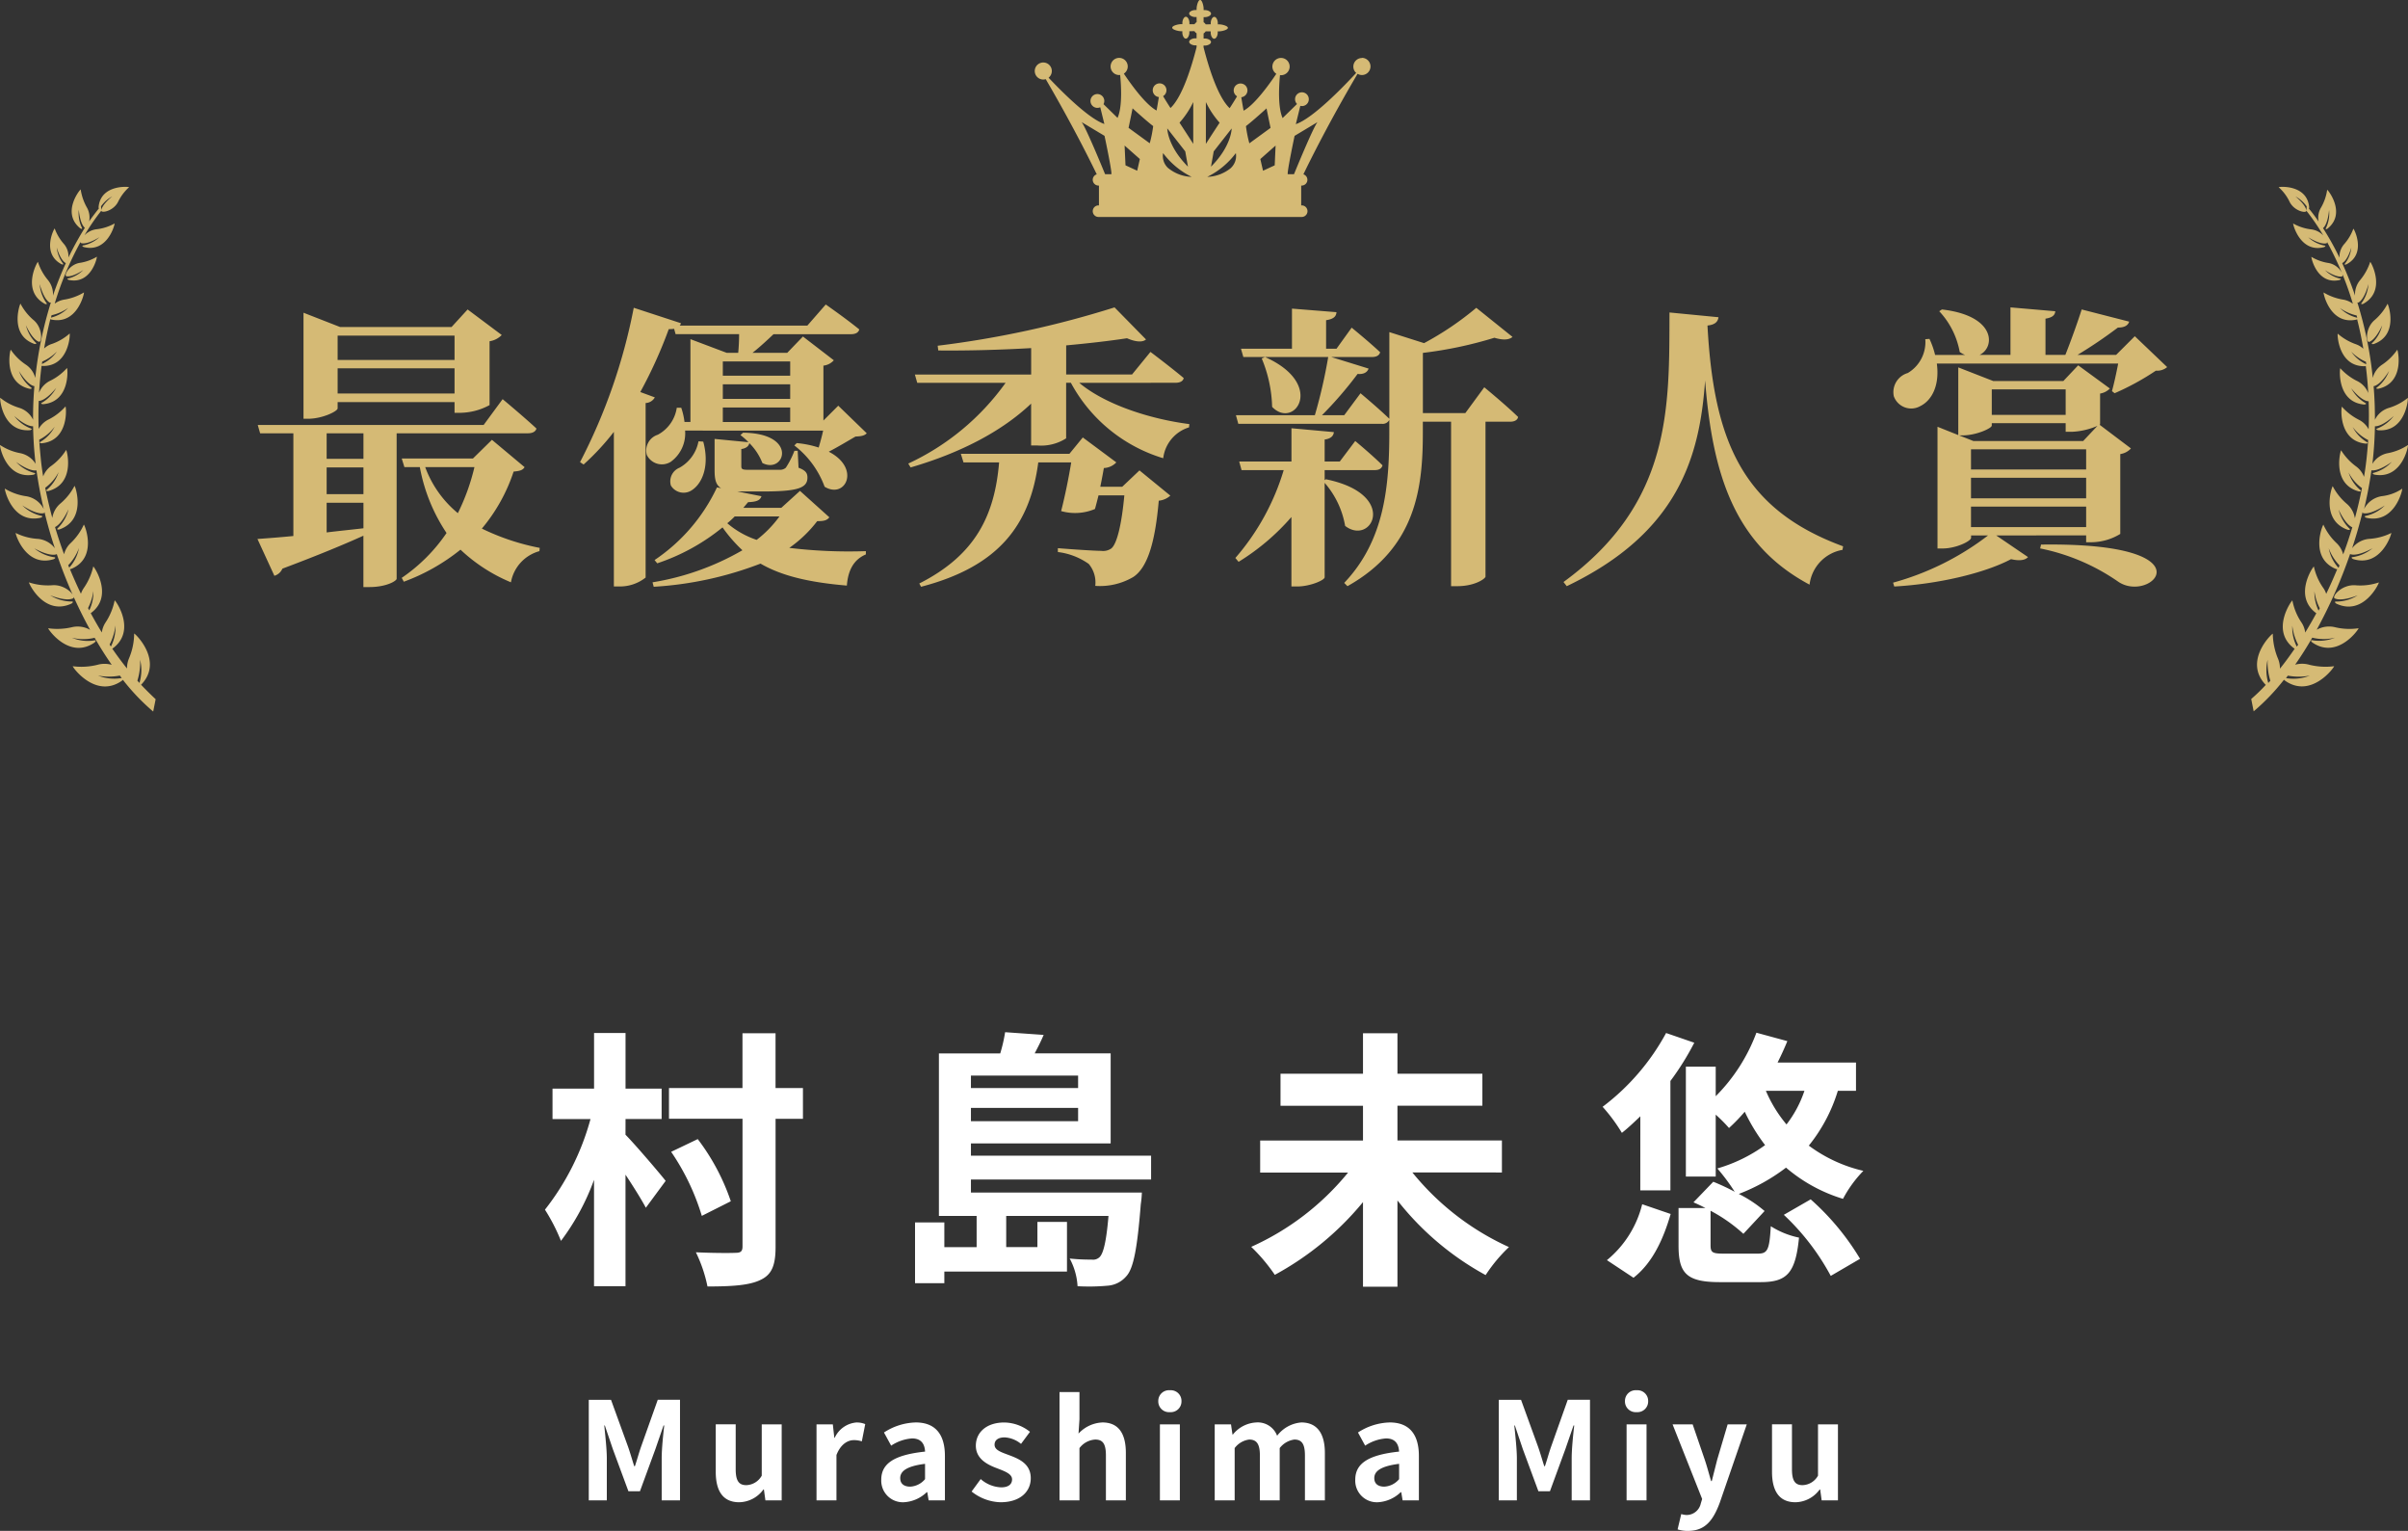 <svg xmlns="http://www.w3.org/2000/svg" width="284" height="180.496" viewBox="0 0 284 180.496">
  <rect x="0" y="0" width="284" height="180.496" fill="#333333" stroke="none"/>
  <g id="グループ_330" data-name="グループ 330" transform="translate(-3255 -3552.791)">
    <path id="パス_188" data-name="パス 188" d="M-68.224-16.96h4.256v-3.584h-4.256V-27.1h-3.712v6.56h-4.9v3.584h4.48A30,30,0,0,1-77.728-6.272a22.173,22.173,0,0,1,1.888,3.68,27.531,27.531,0,0,0,3.9-7.2V2.752h3.712V-10.4c.928,1.408,1.856,2.88,2.4,3.9l2.336-3.168c-.672-.864-3.68-4.384-4.736-5.44ZM-47.3-20.608h-3.232v-6.464h-3.9v6.464H-63.1v3.616h8.672v15.04c0,.576-.192.768-.8.768-.672.032-2.688.032-4.7-.064A16.708,16.708,0,0,1-58.56,2.784c2.848,0,4.928-.128,6.24-.768,1.312-.608,1.792-1.664,1.792-3.9v-15.1H-47.3ZM-55.808-7.264a25.653,25.653,0,0,0-3.9-7.328l-3.136,1.5a27.317,27.317,0,0,1,3.616,7.552Zm40.96-14.816v1.472h-12.64V-22.08ZM-27.488-16.7v-1.568h12.64V-16.7ZM-6.24-9.824V-12.64H-27.488v-1.44h16.48V-24.7h-8.96c.352-.672.736-1.408,1.056-2.176l-4.544-.32a18.2,18.2,0,0,1-.576,2.5h-7.232V-5.536h4.448v3.68h-3.808V-4.768H-34.08V2.4h3.456V1.024H-16.16V-4.832h-3.488v2.976h-3.68v-3.68h12.064c-.256,3.072-.608,4.384-1.024,4.832a1.113,1.113,0,0,1-.96.32A22.816,22.816,0,0,1-15.84-.512a7.821,7.821,0,0,1,.928,3.264,24.193,24.193,0,0,0,3.584-.064A3.179,3.179,0,0,0-9.184,1.6C-8.32.7-7.872-1.664-7.456-6.912a11.593,11.593,0,0,0,.128-1.376h-20.16V-9.824Zm41.376-.832v-3.776H22.816v-4.1H32.832V-22.3H22.816v-4.768H18.752V-22.3H9.024v3.776h9.728v4.1H6.624v3.776H16.992A31.178,31.178,0,0,1,5.568-1.888a20.819,20.819,0,0,1,2.784,3.3,35.141,35.141,0,0,0,10.4-8.576V2.816h4.064V-7.36a33.719,33.719,0,0,0,10.4,8.8,18.135,18.135,0,0,1,2.752-3.3,31.227,31.227,0,0,1-11.392-8.8Zm16.32,2.112h3.552v-12.9a32,32,0,0,0,2.816-4.512L54.5-27.1a27.012,27.012,0,0,1-7.488,8.7,19.992,19.992,0,0,1,2.272,3.072c.736-.576,1.44-1.248,2.176-1.952Zm-.8,10.3c2.3-1.792,3.552-4.672,4.384-7.52L51.68-6.912A12.347,12.347,0,0,1,47.52-.32ZM68.384-5.664a28.051,28.051,0,0,1,5.536,7.2L77.376-.48a29.939,29.939,0,0,0-5.824-7.008Zm2.432-14.624A13.442,13.442,0,0,1,68.7-16.32a15.742,15.742,0,0,1-2.432-3.968Zm6.08,0v-3.328H67.648c.416-.832.8-1.664,1.152-2.528l-3.648-.992a20.9,20.9,0,0,1-4.8,7.488v-3.488h-3.52v12.96h3.52v-7.3A17.974,17.974,0,0,1,61.92-15.9a21.242,21.242,0,0,0,1.856-1.92,21.884,21.884,0,0,0,2.4,3.936,18.127,18.127,0,0,1-5.632,2.752,23.651,23.651,0,0,1,2.048,2.752,25.387,25.387,0,0,0-2.528-1.184L57.728-7.136c.448.192.928.416,1.408.672H55.968v4.416c0,3.264.928,4.32,4.864,4.32h4.8c3.1,0,4.128-1.024,4.544-5.248A9.962,9.962,0,0,1,66.848-4.32c-.16,2.816-.384,3.232-1.536,3.232h-4c-1.344,0-1.568-.128-1.568-.992V-6.144a18.7,18.7,0,0,1,3.872,2.72l2.5-2.688a15.153,15.153,0,0,0-3.04-2.016,22.207,22.207,0,0,0,5.568-3.1,18.676,18.676,0,0,0,6.72,3.68,14.262,14.262,0,0,1,2.4-3.3,17.3,17.3,0,0,1-6.432-2.976,19.161,19.161,0,0,0,3.424-6.464Z" transform="translate(3397 3701.687)" fill="#fff"/>
    <path id="パス_189" data-name="パス 189" d="M-73.56,0h2.128V-4.944c0-1.12-.192-2.768-.3-3.888h.064l.944,2.784,1.84,4.976h1.36L-65.7-6.048l.96-2.784h.08c-.128,1.12-.3,2.768-.3,3.888V0h2.16V-11.856h-2.624L-67.4-6.3c-.256.736-.464,1.52-.72,2.272h-.08c-.24-.752-.464-1.536-.72-2.272l-2.016-5.552H-73.56Zm17.744.224a3.6,3.6,0,0,0,2.848-1.5h.064L-52.728,0h1.92V-8.96H-53.16v6.048a2.159,2.159,0,0,1-1.824,1.12c-.864,0-1.248-.5-1.248-1.872v-5.3h-2.352v5.6C-58.584-1.12-57.752.224-55.816.224ZM-46.7,0h2.352V-5.344C-43.848-6.64-43-7.1-42.3-7.1a2.993,2.993,0,0,1,.944.144l.4-2.032a2.535,2.535,0,0,0-1.056-.192,3.1,3.1,0,0,0-2.544,1.808H-44.6l-.176-1.584H-46.7Zm10.288.224A4.213,4.213,0,0,0-33.7-.96h.064l.16.96h1.92V-5.232c0-2.592-1.168-3.952-3.44-3.952A7.158,7.158,0,0,0-38.744-8l.848,1.552A5.062,5.062,0,0,1-35.432-7.3c1.1,0,1.488.672,1.536,1.552-3.616.384-5.168,1.392-5.168,3.312A2.545,2.545,0,0,0-36.408.224Zm.768-1.84c-.688,0-1.184-.3-1.184-1.008,0-.8.736-1.408,2.928-1.68V-2.5A2.435,2.435,0,0,1-35.64-1.616ZM-25,.224c2.336,0,3.568-1.264,3.568-2.832,0-1.664-1.312-2.256-2.5-2.7C-24.872-5.664-25.7-5.9-25.7-6.56c0-.512.384-.864,1.2-.864a3.335,3.335,0,0,1,1.92.768l1.056-1.424a4.966,4.966,0,0,0-3.04-1.1c-2.048,0-3.344,1.136-3.344,2.736,0,1.5,1.264,2.192,2.4,2.624.944.368,1.872.672,1.872,1.344,0,.56-.4.944-1.3.944a3.89,3.89,0,0,1-2.4-.976L-28.408-1.04A5.683,5.683,0,0,0-25,.224ZM-18.04,0h2.352V-6.16a2.518,2.518,0,0,1,1.856-1.008c.88,0,1.264.48,1.264,1.872V0h2.352V-5.584c0-2.256-.832-3.6-2.768-3.6A4.078,4.078,0,0,0-15.8-7.872l.112-1.68v-3.216H-18.04ZM-6.2,0h2.352V-8.96H-6.2Zm1.184-10.4a1.261,1.261,0,0,0,1.36-1.3,1.257,1.257,0,0,0-1.36-1.28A1.262,1.262,0,0,0-6.392-11.7,1.265,1.265,0,0,0-5.016-10.4ZM.264,0H2.616V-6.16A2.554,2.554,0,0,1,4.328-7.168c.848,0,1.264.48,1.264,1.872V0H7.928V-6.16A2.614,2.614,0,0,1,9.656-7.168c.848,0,1.248.48,1.248,1.872V0h2.352V-5.584c0-2.256-.88-3.6-2.784-3.6A3.974,3.974,0,0,0,7.624-7.616,2.439,2.439,0,0,0,5.16-9.184,3.773,3.773,0,0,0,2.408-7.76H2.36l-.176-1.2H.264ZM19.5.224A4.213,4.213,0,0,0,22.2-.96h.064l.16.96h1.92V-5.232c0-2.592-1.168-3.952-3.44-3.952A7.158,7.158,0,0,0,17.16-8l.848,1.552A5.062,5.062,0,0,1,20.472-7.3c1.1,0,1.488.672,1.536,1.552-3.616.384-5.168,1.392-5.168,3.312A2.545,2.545,0,0,0,19.5.224Zm.768-1.84c-.688,0-1.184-.3-1.184-1.008,0-.8.736-1.408,2.928-1.68V-2.5A2.435,2.435,0,0,1,20.264-1.616ZM33.768,0H35.9V-4.944c0-1.12-.192-2.768-.3-3.888h.064L36.6-6.048l1.84,4.976H39.8l1.824-4.976.96-2.784h.08c-.128,1.12-.3,2.768-.3,3.888V0h2.16V-11.856H41.9L39.928-6.3c-.256.736-.464,1.52-.72,2.272h-.08c-.24-.752-.464-1.536-.72-2.272l-2.016-5.552H33.768ZM48.84,0h2.352V-8.96H48.84Zm1.184-10.4a1.261,1.261,0,0,0,1.36-1.3,1.257,1.257,0,0,0-1.36-1.28,1.262,1.262,0,0,0-1.376,1.28A1.265,1.265,0,0,0,50.024-10.4Zm6.064,14c2,0,2.96-1.216,3.744-3.328L63.016-8.96H60.76L59.528-4.8c-.208.832-.432,1.7-.64,2.528h-.08c-.256-.864-.48-1.728-.752-2.528L56.632-8.96H54.264l3.488,8.8-.16.528a1.715,1.715,0,0,1-1.68,1.36,2.41,2.41,0,0,1-.624-.112l-.432,1.808A3.794,3.794,0,0,0,56.088,3.6ZM68.76.224a3.6,3.6,0,0,0,2.848-1.5h.064L71.848,0h1.92V-8.96H71.416v6.048a2.159,2.159,0,0,1-1.824,1.12c-.864,0-1.248-.5-1.248-1.872v-5.3H65.992v5.6C65.992-1.12,66.824.224,68.76.224Z" transform="translate(3398 3729.687)" fill="#fff"/>
    <path id="パス_19" data-name="パス 19" d="M756.264,425.215a1.013,1.013,0,0,0-1.013,1.013,1,1,0,0,0,.336.746c-1.493,1.617-5.09,5.344-7.12,6.038l.53-2.159a.8.8,0,0,0,1-.786.81.81,0,1,0-1.389.567l-1.7,1.66c-.566-1.267-.439-3.7-.307-5.064.039,0,.076.011.116.011a1.018,1.018,0,1,0-.55-.164c-.864,1.284-2.565,3.647-3.86,4.348-.09-.505-.2-1.109-.269-1.588a.811.811,0,1,0-.5-.108c-.252.419-.581.955-.875,1.4-1.421-1.339-2.519-4.98-3.079-7.19v-.193h.174c.3,0,.7-.169.706-.41l0-.006c0-.238-.4-.413-.7-.413h-.175c0-.055,0-.114,0-.176,0-.021,0-.04,0-.061,0-.142,0-.267,0-.364a.776.776,0,0,0,.247-.248h.37l.222,0,0,.174c0,.3.169.7.408.7h.007c.239,0,.414-.4.414-.7v-.174h.177c.3,0,1.02-.171,1.022-.41l0,0c0-.239-.716-.414-1.018-.414h-.174l0-.176c0-.3-.171-.7-.409-.705l-.006,0c-.239,0-.414.4-.414.7v.173h-.177a.868.868,0,0,0-.108.006h-.314a.762.762,0,0,0-.248-.249c0-.225,0-.434,0-.6.053,0,.111,0,.172,0,.3,0,.7-.169.706-.408l0-.006c0-.239-.4-.413-.7-.413h-.175c0-.055,0-.114,0-.178,0-.3-.169-1.02-.408-1.022l-.005,0c-.239,0-.414.716-.414,1.019v.174c-.059,0-.119,0-.176,0-.3,0-.7.171-.7.41v0c0,.239.4.414.7.414h.174v.178a.921.921,0,0,0,.006.108v.312a.813.813,0,0,0-.25.247h-.6l0-.172c0-.3-.17-.7-.41-.705l-.006,0c-.239,0-.414.4-.414.7v.173h-.177c-.3,0-1.02.169-1.022.408l0,.006c0,.239.717.414,1.019.414h.175l0,.177c0,.3.17.7.41.7h.006c.238,0,.412-.4.412-.7v-.174h.179a.863.863,0,0,0,.108-.006h.313a.773.773,0,0,0,.251.252v.371s0,.084,0,.221h-.173c-.3,0-.7.169-.7.408v.006c0,.239.4.414.7.414h.174v.209c-.561,2.211-1.657,5.842-3.077,7.179-.294-.445-.623-.981-.874-1.4a.809.809,0,1,0-.5.108c-.073.48-.179,1.083-.269,1.588-1.294-.7-3-3.064-3.859-4.348a1.011,1.011,0,1,0-.551.164c.039,0,.078-.008.116-.011.131,1.368.258,3.8-.307,5.064l-1.657-1.619a.8.8,0,0,0,.094-.372.815.815,0,1,0-.478.737l.484,1.972c-1.814-.621-4.88-3.662-6.577-5.456a1.006,1.006,0,1,0-.618.218,1.028,1.028,0,0,0,.282-.046c3.121,5.342,5.258,9.646,6.016,11.218a.679.679,0,0,0,.21,1.326h.049v2.338h-.049a.682.682,0,0,0,0,1.365h23.962a.682.682,0,0,0,0-1.365H749.1v-2.338h.049a.679.679,0,0,0,.21-1.326c.787-1.632,3.065-6.215,6.388-11.85a1,1,0,0,0,.513.145,1.013,1.013,0,0,0,0-2.026Zm-29.547,13.7h-.744s-2.228-5.467-2.767-6.143l2.7,1.62S726.784,438.507,726.716,438.91Zm3.04-.413-1.378-.637-.107-2.331,1.8,1.59Zm1.483-3.233-2.5-1.821s.271-1.284.474-2.3c0,0,1.551,1.418,2.43,2.094A14.575,14.575,0,0,1,731.239,435.264Zm4.187.954.318,1.8c-2.438-2.44-2.438-4.506-2.438-4.506Zm-2.015,1.972a1.935,1.935,0,0,1-.6-1.769,9.384,9.384,0,0,0,3.369,2.8A4.619,4.619,0,0,1,733.411,438.19Zm2.957-2.857c-.336-.541-1.619-2.5-1.619-2.5a10.446,10.446,0,0,0,1.619-2.431Zm4.531-1.818s0,2.067-2.438,4.506l.319-1.8Zm-3.041-3.11a10.392,10.392,0,0,0,1.62,2.431s-1.282,1.957-1.62,2.5Zm2.936,7.785a4.621,4.621,0,0,1-2.771,1.031,9.385,9.385,0,0,0,3.369-2.8A1.934,1.934,0,0,1,740.794,438.19Zm1.789-4.949c.877-.676,2.429-2.094,2.429-2.094.2,1.013.473,2.3.473,2.3l-2.5,1.821A14.589,14.589,0,0,1,742.584,433.24Zm3.393,4.621-1.378.637-.318-1.378,1.8-1.59Zm2.277,1.049h-.742c-.068-.4.81-4.523.81-4.523l2.7-1.62C750.482,433.443,748.253,438.91,748.253,438.91Z" transform="translate(2659.363 3134.417)" fill="#d5ba75"/>
    <path id="パス_48" data-name="パス 48" d="M12.087,13.628c-.367.056-.011.189-.011.189,2.644.578,3.366-2.633,3.322-2.733a5.526,5.526,0,0,1-1.933.711c-1.3.156-2,1.522-1.655,1.589.722.144,1.989-.733,1.989-.733A3.79,3.79,0,0,1,12.087,13.628Zm.322,38.35s.411-.278-.078-.244A4.833,4.833,0,0,1,9.887,51s1.822.767,2.7.367c.411-.189-.844-1.722-2.533-1.544a7.157,7.157,0,0,1-2.666-.344C7.366,49.613,9.21,53.479,12.409,51.979ZM8.021,21.361s.433.078.111-.2a4.323,4.323,0,0,1-1.1-2s.711,1.655,1.522,1.944c.378.144.522-1.655-.678-2.6a6.456,6.456,0,0,1-1.489-1.889C6.3,16.684,5.044,20.316,8.021,21.361ZM20.608,61.544a.034.034,0,0,1,.022-.011c2.655-2.755-.678-6-.833-6.021a7.642,7.642,0,0,1-.578,2.855,3.091,3.091,0,0,0-.267,1.266q-.883-1.1-1.733-2.333c2.911-2.078.422-5.655.278-5.7a7.351,7.351,0,0,1-1.033,2.544,2.787,2.787,0,0,0-.478,1.244c-.455-.733-.889-1.5-1.311-2.277,2.744-1.989.422-5.455.3-5.51a7.2,7.2,0,0,1-1.067,2.466,2.875,2.875,0,0,0-.389.755c-.455-.944-.889-1.922-1.3-2.911a.93.93,0,0,0,.133-.011c3.177-1.289,1.633-5.155,1.511-5.233A6.971,6.971,0,0,1,12.354,44.8a2.735,2.735,0,0,0-.822,1.366c-.389-1.055-.744-2.122-1.067-3.211.844-.389,1.589-2.1,1.589-2.1a4.6,4.6,0,0,1-1.2,2.166c-.356.3.111.222.111.222,3.244-1.122,1.911-5.066,1.8-5.144a6.88,6.88,0,0,1-1.622,2.044,2.791,2.791,0,0,0-1,1.733c-.322-1.178-.6-2.366-.833-3.555a5.223,5.223,0,0,0,1.578-1.844,4.483,4.483,0,0,1-1.311,2.011c-.367.267.089.222.089.222,3.222-.844,2.211-4.755,2.111-4.844a6.685,6.685,0,0,1-1.722,1.855,2.67,2.67,0,0,0-.989,1.266c-.122-.722-.222-1.444-.289-2.166S8.632,33.37,8.6,32.659a5.15,5.15,0,0,0,1.822-1.533,4.391,4.391,0,0,1-1.6,1.733c-.4.2.056.222.056.222,3.255-.3,2.911-4.244,2.822-4.344A6.6,6.6,0,0,1,9.732,30.26a2.65,2.65,0,0,0-1.2,1.133c-.033-1.111-.033-2.222.011-3.322a.1.1,0,0,0,.056.011c.878-.089,2-1.533,2-1.533a4.472,4.472,0,0,1-1.6,1.7c-.4.189.056.222.056.222,3.211-.267,2.911-4.166,2.822-4.266a6.49,6.49,0,0,1-1.955,1.489,2.652,2.652,0,0,0-1.344,1.433c.067-1.078.167-2.144.3-3.188l.067.022c3.155.122,3.322-3.722,3.244-3.822a6.242,6.242,0,0,1-2.078,1.222,2.282,2.282,0,0,0-.933.544c.2-1.178.455-2.344.733-3.466l.089.044c3.088.678,3.922-3.077,3.877-3.188a6.468,6.468,0,0,1-2.255.833,2.591,2.591,0,0,0-1.2.489A37.574,37.574,0,0,1,13.476,9.34c0,.078.022.133.089.144.767.189,2.144-.711,2.144-.711a4.027,4.027,0,0,1-1.844.967c-.389.044-.022.2-.022.2,2.8.722,3.688-2.666,3.644-2.777A5.612,5.612,0,0,1,15.4,7.84a2.368,2.368,0,0,0-1.466.722,25.947,25.947,0,0,1,2-2.922l-.044-.5A3.922,3.922,0,0,1,17.22,3.963S16,4.907,15.92,5.641c-.033.344,1.478.078,2.022-1.111A5.6,5.6,0,0,1,19.2,2.885c-.089-.067-3.366-.333-3.6,2.366a.593.593,0,0,0,.033.144c-.389.489-.778.989-1.144,1.522A2.4,2.4,0,0,0,14.2,5.241a6.181,6.181,0,0,1-.711-2.089c-.111.033-2.3,2.777-.044,4.588,0,0,.344.2.156-.144a3.9,3.9,0,0,1-.333-2.055s.111,1.622.711,2.133a38.649,38.649,0,0,0-1.933,3.5,2.24,2.24,0,0,0-.578-1.644,5.689,5.689,0,0,1-1.044-1.778c-.1.056-1.578,2.977.822,4.222,0,0,.356.111.111-.156A3.665,3.665,0,0,1,10.665,10s.411,1.489,1.067,1.833h.011a39.534,39.534,0,0,0-1.522,3.844A2.641,2.641,0,0,0,9.6,13.8a6.322,6.322,0,0,1-1.155-2.111c-.111.056-1.955,3.433.822,4.955,0,0,.411.144.133-.178a4.336,4.336,0,0,1-.744-2.155s.433,1.744,1.178,2.177a.143.143,0,0,0,.144-.022,46.044,46.044,0,0,0-1.844,8.91,2.673,2.673,0,0,0-1.144-1.589A6.513,6.513,0,0,1,5.244,22.05c-.1.089-.911,3.922,2.244,4.611,0,0,.444.022.078-.211A4.38,4.38,0,0,1,6.21,24.56s.922,1.578,1.778,1.778h.044c-.111,1.311-.167,2.633-.156,3.966a2.7,2.7,0,0,0-1.689-1.422A6.555,6.555,0,0,1,4,27.715c-.067.111.256,4.066,3.511,3.822,0,0,.444-.111.011-.233A4.477,4.477,0,0,1,5.655,29.86S6.988,31.1,7.877,31.071c.022,1.122.078,2.266.189,3.4.033.344.067.689.111,1.033a2.774,2.774,0,0,0-1.855-1.266,6.44,6.44,0,0,1-2.344-.955c-.056.122.678,4.088,3.955,3.5,0,0,.433-.156-.011-.233a4.551,4.551,0,0,1-2.044-1.266s1.5,1.133,2.4.989c.211,1.511.5,3.044.855,4.566A2.794,2.794,0,0,0,7,39.314a6.641,6.641,0,0,1-2.455-.889c-.044.133.878,4.188,4.233,3.433,0,0,.444-.178-.022-.244A4.663,4.663,0,0,1,6.6,40.4s1.6,1.111,2.522.922c.067-.011.1-.067.1-.144.344,1.433.755,2.866,1.222,4.277a2.841,2.841,0,0,0-2.1-1.111,6.8,6.8,0,0,1-2.522-.689c-.044.133,1.211,4.111,4.488,3.088,0,0,.433-.211-.044-.244a4.717,4.717,0,0,1-2.244-1.033s1.689.978,2.589.711a.111.111,0,0,0,.056-.044A56.7,56.7,0,0,0,14.6,55.078a2.944,2.944,0,0,0-2.2-.3,7.539,7.539,0,0,1-2.744.111c0,.144,2.511,3.733,5.477,1.678,0,0,.356-.344-.111-.233A4.8,4.8,0,0,1,12.443,56a5.542,5.542,0,0,0,2.689.011c.655,1.122,1.322,2.189,2.022,3.188a3.11,3.11,0,0,0-1.689,0,7.865,7.865,0,0,1-2.911.167c0,.156,2.744,3.911,5.844,1.678a.809.809,0,0,0,.067-.078,25.232,25.232,0,0,0,3.577,3.744l.289-1.455C21.753,62.711,21.175,62.144,20.608,61.544ZM10.054,17.983a5.523,5.523,0,0,0,1.966-.867,4.3,4.3,0,0,1-1.978,1.133c-.022,0-.033.011-.056.011C10.01,18.161,10.032,18.072,10.054,17.983Zm-1.1,5.466a5.491,5.491,0,0,0,1.733-1.189,4.355,4.355,0,0,1-1.755,1.466c-.011,0-.011.011-.022.011A2.248,2.248,0,0,0,8.954,23.449ZM12.02,47.457a5.813,5.813,0,0,0,1.266-2.022,4.692,4.692,0,0,1-1.078,2.233l-.078.078A1.543,1.543,0,0,0,12.02,47.457ZM14.5,52.779c-.044-.089-.089-.178-.144-.267a6.42,6.42,0,0,0,.633-2A4.869,4.869,0,0,1,14.5,52.779Zm2.555,4.266c-.056-.078-.1-.156-.156-.233a6.472,6.472,0,0,0,.689-2.244A4.937,4.937,0,0,1,17.053,57.045Zm1.222,3.722a5.2,5.2,0,0,1-2.744-.3,6.837,6.837,0,0,0,2.577,0c.067.1.144.189.222.289A.1.1,0,0,0,18.275,60.767Zm1.9.3A7.223,7.223,0,0,0,20.5,58.6a5.226,5.226,0,0,1-.078,2.733C20.33,61.244,20.253,61.155,20.175,61.067Z" transform="translate(3251.026 3571.976)" fill="#d5ba75"/>
    <path id="パス_49" data-name="パス 49" d="M640.287,13.67c.344-.067-.356-1.433-1.655-1.6a5.527,5.527,0,0,1-1.933-.711c-.044.1.667,3.311,3.311,2.733,0,0,.356-.133-.011-.189a3.639,3.639,0,0,1-1.7-.978C638.31,12.937,639.565,13.815,640.287,13.67Zm1.7,36.417c-1.7-.178-2.944,1.355-2.533,1.544.878.4,2.7-.367,2.7-.367A4.7,4.7,0,0,1,639.71,52c-.478-.033-.078.244-.078.244,3.2,1.511,5.044-2.366,5.022-2.5A6.885,6.885,0,0,1,641.987,50.088Zm3.066-10.521a2.816,2.816,0,0,0-2.144,1.522c.367-1.522.655-3.055.867-4.566.889.144,2.4-.989,2.4-.989a4.552,4.552,0,0,1-2.044,1.266c-.444.089-.011.233-.011.233,3.266.6,4.022-3.366,3.966-3.488a6.564,6.564,0,0,1-2.344.955,2.713,2.713,0,0,0-1.855,1.266c.044-.344.078-.689.111-1.033.111-1.133.167-2.277.189-3.4.889.033,2.222-1.211,2.222-1.211a4.568,4.568,0,0,1-1.866,1.444c-.422.122.011.233.011.233,3.255.256,3.577-3.7,3.511-3.811a6.555,6.555,0,0,1-2.189,1.167,2.688,2.688,0,0,0-1.689,1.411c0-1.333-.044-2.655-.156-3.966.011,0,.033.011.044,0,.855-.2,1.778-1.789,1.778-1.789A4.407,4.407,0,0,1,644.5,26.7c-.367.244.078.211.078.211,3.155-.678,2.344-4.511,2.244-4.6a6.7,6.7,0,0,1-1.744,1.733,2.642,2.642,0,0,0-1.144,1.589,45.057,45.057,0,0,0-1.822-8.91.121.121,0,0,0,.133.022c.755-.422,1.178-2.177,1.178-2.177a4.249,4.249,0,0,1-.755,2.155c-.278.322.133.178.133.178,2.777-1.522.944-4.888.833-4.955a6.591,6.591,0,0,1-1.155,2.111,2.6,2.6,0,0,0-.633,1.878,38.447,38.447,0,0,0-1.522-3.844h.011c.655-.344,1.067-1.822,1.067-1.822a3.609,3.609,0,0,1-.7,1.822c-.244.278.111.156.111.156,2.411-1.233.933-4.166.833-4.211A5.689,5.689,0,0,1,640.6,9.815a2.253,2.253,0,0,0-.589,1.644,33.506,33.506,0,0,0-1.944-3.488c.6-.511.711-2.133.711-2.133a3.9,3.9,0,0,1-.333,2.055c-.2.344.144.144.144.144,2.255-1.8.078-4.555-.033-4.588a5.8,5.8,0,0,1-.711,2.078,2.326,2.326,0,0,0-.3,1.666c-.367-.533-.744-1.044-1.144-1.522a.774.774,0,0,0,.033-.156c-.233-2.7-3.511-2.444-3.6-2.366a5.421,5.421,0,0,1,1.255,1.644c.533,1.189,2.044,1.466,2.011,1.122-.078-.733-1.289-1.678-1.289-1.678a3.823,3.823,0,0,1,1.333,1.178l-.044.5a25.949,25.949,0,0,1,2,2.922,2.368,2.368,0,0,0-1.466-.722,5.729,5.729,0,0,1-2.089-.689c-.033.111.844,3.5,3.644,2.789,0,0,.367-.156-.022-.2a3.918,3.918,0,0,1-1.844-.967s1.378.9,2.144.711c.056-.011.078-.067.078-.144a36.878,36.878,0,0,1,3.044,7.277,2.553,2.553,0,0,0-1.2-.5,6.468,6.468,0,0,1-2.255-.833c-.044.122.778,3.866,3.866,3.2a.277.277,0,0,0,.089-.044c.289,1.133.533,2.289.733,3.477a2.563,2.563,0,0,0-.944-.555,6.579,6.579,0,0,1-2.078-1.222c-.067.111.089,3.944,3.244,3.833a.132.132,0,0,0,.067-.022c.133,1.044.233,2.111.289,3.188a2.652,2.652,0,0,0-1.344-1.433,6.689,6.689,0,0,1-1.955-1.489c-.078.1-.4,4,2.822,4.277,0,0,.444-.033.056-.222a4.439,4.439,0,0,1-1.589-1.7s1.122,1.455,2,1.533a.083.083,0,0,0,.056-.011c.044,1.1.044,2.2,0,3.322a2.642,2.642,0,0,0-1.189-1.144,6.807,6.807,0,0,1-1.966-1.522c-.089.1-.433,4.044,2.822,4.355,0,0,.456-.022.056-.222a4.474,4.474,0,0,1-1.6-1.733,5.15,5.15,0,0,0,1.822,1.533c-.044.722-.111,1.444-.189,2.177s-.178,1.444-.3,2.166a2.715,2.715,0,0,0-.978-1.266,6.85,6.85,0,0,1-1.722-1.866c-.1.089-1.111,4,2.1,4.844,0,0,.456.044.089-.222a4.483,4.483,0,0,1-1.311-2.011,5.223,5.223,0,0,0,1.578,1.844c-.233,1.189-.511,2.377-.833,3.555a2.825,2.825,0,0,0-.989-1.733A6.879,6.879,0,0,1,639.21,38.4c-.111.078-1.455,4.022,1.789,5.144,0,0,.467.078.111-.222a4.651,4.651,0,0,1-1.2-2.166s.744,1.711,1.611,2.089c-.322,1.078-.678,2.155-1.078,3.2a2.764,2.764,0,0,0-.822-1.378,6.825,6.825,0,0,1-1.511-2.133c-.111.078-1.678,3.944,1.5,5.233a.929.929,0,0,0,.133.011c-.411.989-.844,1.966-1.3,2.911a2.714,2.714,0,0,0-.389-.755,6.931,6.931,0,0,1-1.067-2.466c-.133.056-2.455,3.511.289,5.51-.422.789-.867,1.544-1.311,2.277a2.739,2.739,0,0,0-.478-1.244,7,7,0,0,1-1.033-2.544c-.133.056-2.644,3.622.267,5.7-.567.822-1.144,1.611-1.733,2.344a3.09,3.09,0,0,0-.267-1.266,7.934,7.934,0,0,1-.578-2.855c-.156.022-3.488,3.255-.844,6.021a.039.039,0,0,0,.022.011,21.867,21.867,0,0,1-1.722,1.666l.289,1.455a25.122,25.122,0,0,0,3.577-3.733.809.809,0,0,0,.067.078c3.1,2.244,5.844-1.511,5.844-1.666a7.865,7.865,0,0,1-2.911-.167,3.114,3.114,0,0,0-1.689-.011c.7-1,1.378-2.066,2.022-3.188a5.588,5.588,0,0,0,2.689,0,4.95,4.95,0,0,1-2.589.322c-.478-.111-.111.233-.111.233,2.955,2.066,5.477-1.522,5.477-1.666a7.241,7.241,0,0,1-2.744-.111,3,3,0,0,0-2.2.289,57.765,57.765,0,0,0,3.944-8.943.111.111,0,0,0,.056.044c.9.267,2.589-.711,2.589-.711a4.709,4.709,0,0,1-2.255,1.033c-.467.033-.033.244-.033.244,3.277,1.022,4.533-2.944,4.5-3.077a6.8,6.8,0,0,1-2.522.689,2.841,2.841,0,0,0-2.1,1.111c.467-1.411.878-2.844,1.233-4.277,0,.078.033.133.1.144.911.189,2.522-.911,2.522-.911a4.568,4.568,0,0,1-2.155,1.211c-.467.067-.022.244-.022.244,3.344.755,4.288-3.3,4.233-3.433A5.358,5.358,0,0,1,645.053,39.567Zm-3.011-21.042a4.244,4.244,0,0,1-1.977-1.133,5.471,5.471,0,0,0,1.966.878c.022.089.044.178.078.278A.158.158,0,0,0,642.043,18.525Zm1.1,5.488a4.319,4.319,0,0,1-1.744-1.466,5.491,5.491,0,0,0,1.733,1.189c.011.089.022.189.033.289C643.154,24.025,643.154,24.013,643.143,24.013ZM631.611,61.6a5.225,5.225,0,0,1-.078-2.733,7.223,7.223,0,0,0,.322,2.466C631.777,61.42,631.7,61.508,631.611,61.6Zm4.888-.867a5.213,5.213,0,0,1-2.744.3.1.1,0,0,0-.056-.011c.078-.1.144-.189.222-.289A6.837,6.837,0,0,0,636.5,60.731Zm-1.522-3.411a4.938,4.938,0,0,1-.533-2.477,6.472,6.472,0,0,0,.689,2.244C635.077,57.165,635.021,57.242,634.977,57.32Zm2.566-4.255a4.9,4.9,0,0,1-.489-2.266,6.419,6.419,0,0,0,.633,2C637.632,52.887,637.588,52.976,637.543,53.065Zm2.355-5.044a.5.5,0,0,0-.078-.078,4.692,4.692,0,0,1-1.078-2.233,5.813,5.813,0,0,0,1.266,2.022A2.226,2.226,0,0,1,639.9,48.021ZM643.52,21.38c.811-.289,1.522-1.944,1.522-1.944a4.225,4.225,0,0,1-1.1,2c-.333.278.1.2.1.2,2.989-1.044,1.733-4.677,1.633-4.744a6.456,6.456,0,0,1-1.489,1.889C643.009,19.736,643.143,21.525,643.52,21.38Z" transform="translate(2890.911 3571.717)" fill="#d5ba75"/>
    <path id="パス_190" data-name="パス 190" d="M-89.39-26.46v2.87h-13.79v-2.87Zm-13.79,6.825V-22.61h13.79v2.975Zm0,1.015h13.79v1.26h.7a7.456,7.456,0,0,0,3.43-.91V-25.8a2.485,2.485,0,0,0,1.435-.735l-4.025-3.01-1.89,2.065H-102.9l-4.305-1.68v12.5h.56c1.645,0,3.465-.875,3.465-1.225Zm3.045,6.685h-4.34v-3.01h4.34Zm-4.34,5.18h4.34v3.01c-1.5.175-2.94.315-4.34.49Zm0-4.165h4.34v3.15h-4.34Zm23.73-4.025c.525,0,.91-.175,1.015-.56-1.505-1.4-3.99-3.465-3.99-3.465l-2.24,3.045H-112.6l.28.98h3.92v12.11c-1.785.175-3.255.28-4.235.35l1.995,4.34a1.476,1.476,0,0,0,.945-.84c4.2-1.575,7.315-2.87,9.555-3.885V3.185h.7c2.03,0,3.22-.735,3.22-.98v-17.15Zm-6.3,3.99A25.143,25.143,0,0,1-89-5.53a12.678,12.678,0,0,1-3.85-5.425Zm2.065-3.22-2.24,2.2h-8.4l.315,1.015h1.82a20.624,20.624,0,0,0,3.15,7.77A19.974,19.974,0,0,1-95.62,2.1l.245.455a23.635,23.635,0,0,0,6.685-3.78,19.621,19.621,0,0,0,5.95,3.85A4.664,4.664,0,0,1-79.38-1.05l.035-.385A27.449,27.449,0,0,1-86.17-3.71a20.265,20.265,0,0,0,3.745-6.72c.77-.07,1.085-.175,1.295-.525Zm27.23-3.815h7.945v1.715H-57.75Zm7.945-5.425v1.68H-57.75v-1.68Zm0,4.41H-57.75V-20.72h7.945Zm3.885,3.745c-.14.665-.35,1.4-.525,1.995a11.616,11.616,0,0,0-2.59-.525l-.28.28a10.84,10.84,0,0,1,3.57,4.865c2.45,1.5,4.305-2.17.49-4.13,1.085-.56,2.31-1.3,3.15-1.785.7-.035,1.05-.1,1.33-.385l-3.36-3.255-1.75,1.75v-6.475a1.9,1.9,0,0,0,1.225-.63l-3.64-2.8-1.855,1.925h-4.1c.805-.63,1.715-1.47,2.485-2.2h9.135c.525,0,.875-.175.98-.56-1.54-1.26-3.955-2.94-3.955-2.94l-2.17,2.485h-15.05a.7.7,0,0,0,.14-.28l-5.565-1.82a67.02,67.02,0,0,1-6.335,18.2l.42.28a29.051,29.051,0,0,0,3.57-3.85V3.115h.665a4.888,4.888,0,0,0,3.08-1.05v-20.58a1.287,1.287,0,0,0,1.085-.665l-1.715-.63a53.486,53.486,0,0,0,3.36-7.42,3.4,3.4,0,0,0,.63-.035l.175.63h7.49c0,.7-.035,1.5-.105,2.2h-1.365l-4.27-1.61v9.765h-.7a8.2,8.2,0,0,0-.385-1.68h-.525a4.319,4.319,0,0,1-2.24,3.185,1.956,1.956,0,0,0-1.295,2.38,1.975,1.975,0,0,0,2.835.805,4.133,4.133,0,0,0,1.68-3.675ZM-60.62-14a4.519,4.519,0,0,1-2.24,3.115,1.729,1.729,0,0,0-1.015,2.1,1.75,1.75,0,0,0,2.555.49c1.155-.8,2.03-2.835,1.26-5.67Zm9.555,8.855A13.42,13.42,0,0,1-53.76-2.38a10.412,10.412,0,0,1-3.465-1.96,9.538,9.538,0,0,0,.875-.8Zm2.415-3.01-2.2,1.995h-4.48c.175-.21.385-.455.56-.665,1.05-.035,1.435-.245,1.575-.7l-2.835-.56h2.905c4.165,0,5.355-.385,5.355-1.645,0-.525-.21-.84-1.05-1.155l-.1-2h-.385a9.957,9.957,0,0,1-1.015,2,1.027,1.027,0,0,1-.665.245h-3.78c-.735,0-.805-.105-.805-.455V-13.09c.525-.07.875-.315.945-.7a6.8,6.8,0,0,1,1.54,2.345c2.625,1.365,4.305-3.5-2.275-3.57l-.315.28a6.794,6.794,0,0,1,.945.84l-3.99-.385v3.675c0,1.085.14,1.75.77,2.135l-.49-.1A21.148,21.148,0,0,1-65.8,0l.315.385a24.325,24.325,0,0,0,7.7-4.235A17.515,17.515,0,0,0-55.44-1.155a31.067,31.067,0,0,1-10.6,3.78l.14.525A41.8,41.8,0,0,0-53.305.42c2.415,1.4,5.565,2.2,10.185,2.59.14-1.855.84-3.08,2.24-3.675V-1.05a58.732,58.732,0,0,1-9.03-.385,14.815,14.815,0,0,0,3.29-3.15c.84,0,1.155-.105,1.435-.455Zm38.01-.49h-2.59c.175-.84.315-1.61.42-2.205a2.139,2.139,0,0,0,1.47-.665l-3.955-2.94L-16.87-12.53H-29.68l.315,1.015h4.2C-25.69-5.285-27.93-.6-34.58,2.765l.21.385C-25.235.77-21.525-4.095-20.545-11.515h3.885c-.28,1.715-.735,3.99-1.19,5.74a6.029,6.029,0,0,0,3.99-.245c.14-.49.28-1.05.42-1.61h3.045c-.315,3.43-.875,5.74-1.54,6.265a1.676,1.676,0,0,1-1.19.28c-.735,0-3.43-.175-5.11-.315v.455a7.955,7.955,0,0,1,3.64,1.4,3.393,3.393,0,0,1,.77,2.59A7.765,7.765,0,0,0-9.345,2C-7.63.875-6.755-2.17-6.335-7A2.365,2.365,0,0,0-4.97-7.595L-8.61-10.57ZM-4.375-20.9c.525,0,.91-.175.98-.56-1.5-1.26-3.92-3.08-3.92-3.08l-2.17,2.66h-7.77v-3.43c2.66-.245,5.11-.525,7.175-.84,1.05.455,1.855.49,2.24.14l-3.71-3.78A115.885,115.885,0,0,1-32.41-25.27l.07.56c3.5.035,7.315-.07,10.955-.28v3.115H-35.1l.28.98H-24.4a29.266,29.266,0,0,1-11.48,9.52l.28.455c5.775-1.68,10.71-4.2,14.21-7.525v4.935h.735a5.469,5.469,0,0,0,3.395-.84V-20.9h.56A18.408,18.408,0,0,0-5.81-12.005a4.346,4.346,0,0,1,3.045-3.64l.035-.385c-4.655-.595-9.94-2.31-12.985-4.865ZM13.23-9.415v-1.19h5.915c.49,0,.8-.175.91-.56-1.19-1.19-3.22-2.87-3.22-2.87l-1.82,2.415H13.23v-2.59c.77-.105,1.05-.455,1.085-.875l-5-.455v3.92H3.15l.28,1.015H8.4A28.03,28.03,0,0,1,2.7-.245L3.08.21A26.811,26.811,0,0,0,9.31-5.075v8.19h.7c1.47,0,3.22-.735,3.22-1.085V-9.1a10.379,10.379,0,0,1,2.415,5.075c3.15,2.415,6.37-3.745-2.275-5.5ZM5.81-23.765A15.808,15.808,0,0,1,7.035-18.06c2.625,2.73,6.37-2.66-.84-5.88Zm24.01,6.44H24.815v-7.1a47.593,47.593,0,0,0,8.435-1.785c1.05.315,1.75.245,2.135-.1l-4.27-3.43a35.914,35.914,0,0,1-6.16,4.165l-4.095-1.3v10.22c-1.3-1.26-3.4-3.01-3.4-3.01L15.54-17.08H12.915a44.946,44.946,0,0,0,4.2-4.865c.735.07,1.155-.21,1.295-.63L14-23.94h4.83c.49,0,.84-.175.945-.56-1.26-1.19-3.36-2.9-3.36-2.9L14.63-24.92H13.4v-3.36c.91-.14,1.19-.455,1.225-.945l-5.25-.42v4.725H3.36l.28.98H13.65a60.559,60.559,0,0,1-1.575,6.86H2.765l.28,1.015h16.9a.888.888,0,0,0,.91-.455v1.4c0,6.44-.56,12.81-5.32,17.815l.385.385c8.19-4.585,8.89-11.8,8.89-18.13v-1.26H28.14V3.08h.735c2.065,0,3.29-.875,3.325-1.12V-16.31h2.9c.49,0,.875-.175.945-.56-1.47-1.435-3.99-3.5-3.99-3.5ZM53.9-29.19c-.035,11.13.315,22.435-12.5,31.78l.385.49C54.95-3.22,57.47-12.18,58.1-21.175,58.975-10.01,61.6-1.785,70.42,2.9a4.722,4.722,0,0,1,3.885-4.1l.07-.42C62.4-6.02,59.115-14.175,58.38-27.65c.91-.1,1.225-.455,1.3-.98Zm52.92,6.02c-.21,1.085-.49,2.38-.735,3.255l.315.245a30.6,30.6,0,0,0,4.865-2.66,1.817,1.817,0,0,0,1.33-.42l-3.815-3.64-2.205,2.2h-4.55a55.412,55.412,0,0,0,4.76-3.22c.77,0,1.19-.245,1.33-.7l-5.6-1.435c-.49,1.54-1.26,3.675-1.925,5.355H98.245v-4.27c.875-.14,1.12-.455,1.155-.875l-5.285-.455v5.6h-3.64c1.855-.875,1.96-4.62-4.445-5.355l-.315.21a9.489,9.489,0,0,1,2.415,4.8,2.837,2.837,0,0,0,.63.35H85.225a9.44,9.44,0,0,0-.665-1.89l-.49.035A4.235,4.235,0,0,1,82-22.05a2.348,2.348,0,0,0-1.645,2.73,2.177,2.177,0,0,0,3.15,1.155c1.33-.665,2.275-2.415,1.925-5.005ZM89.46-6.3h13.58v2.415H89.46Zm-.98-8.4c1.61,0,3.43-.84,3.43-1.155v-.28h8.715v1.015h.7a8.48,8.48,0,0,0,3.045-.7l-1.68,1.785H89.74L88.06-14.7Zm12.145-5.425v3.01H91.91v-3.01ZM103.04-9.7V-7.28H89.46V-9.7Zm0-.98H89.46v-2.38h13.58Zm0,7.77V-2.1h.665a6.653,6.653,0,0,0,3.36-.98v-9.415a2.124,2.124,0,0,0,1.26-.665l-3.71-2.8a.075.075,0,0,0,.07-.07v-3.6a2.08,2.08,0,0,0,1.155-.595L102.1-22.96l-1.75,1.855h-8.26l-4.13-1.61v7.98l-2.45-.98v14.35h.6c1.61,0,3.36-.875,3.36-1.26V-2.9h2a32.519,32.519,0,0,1-11.2,5.565l.14.455C85.54,2.835,91,1.575,94.185-.105c1.05.245,1.68.105,2-.245L92.435-2.9Zm-5.425,1.54a24.59,24.59,0,0,1,9.205,3.92c3.885,2.66,11.2-4.655-9.1-4.375Z" transform="translate(3398 3618.823)" fill="#d5ba75" stroke="rgba(0,0,0,0)" stroke-width="1"/>
  </g>
</svg>
